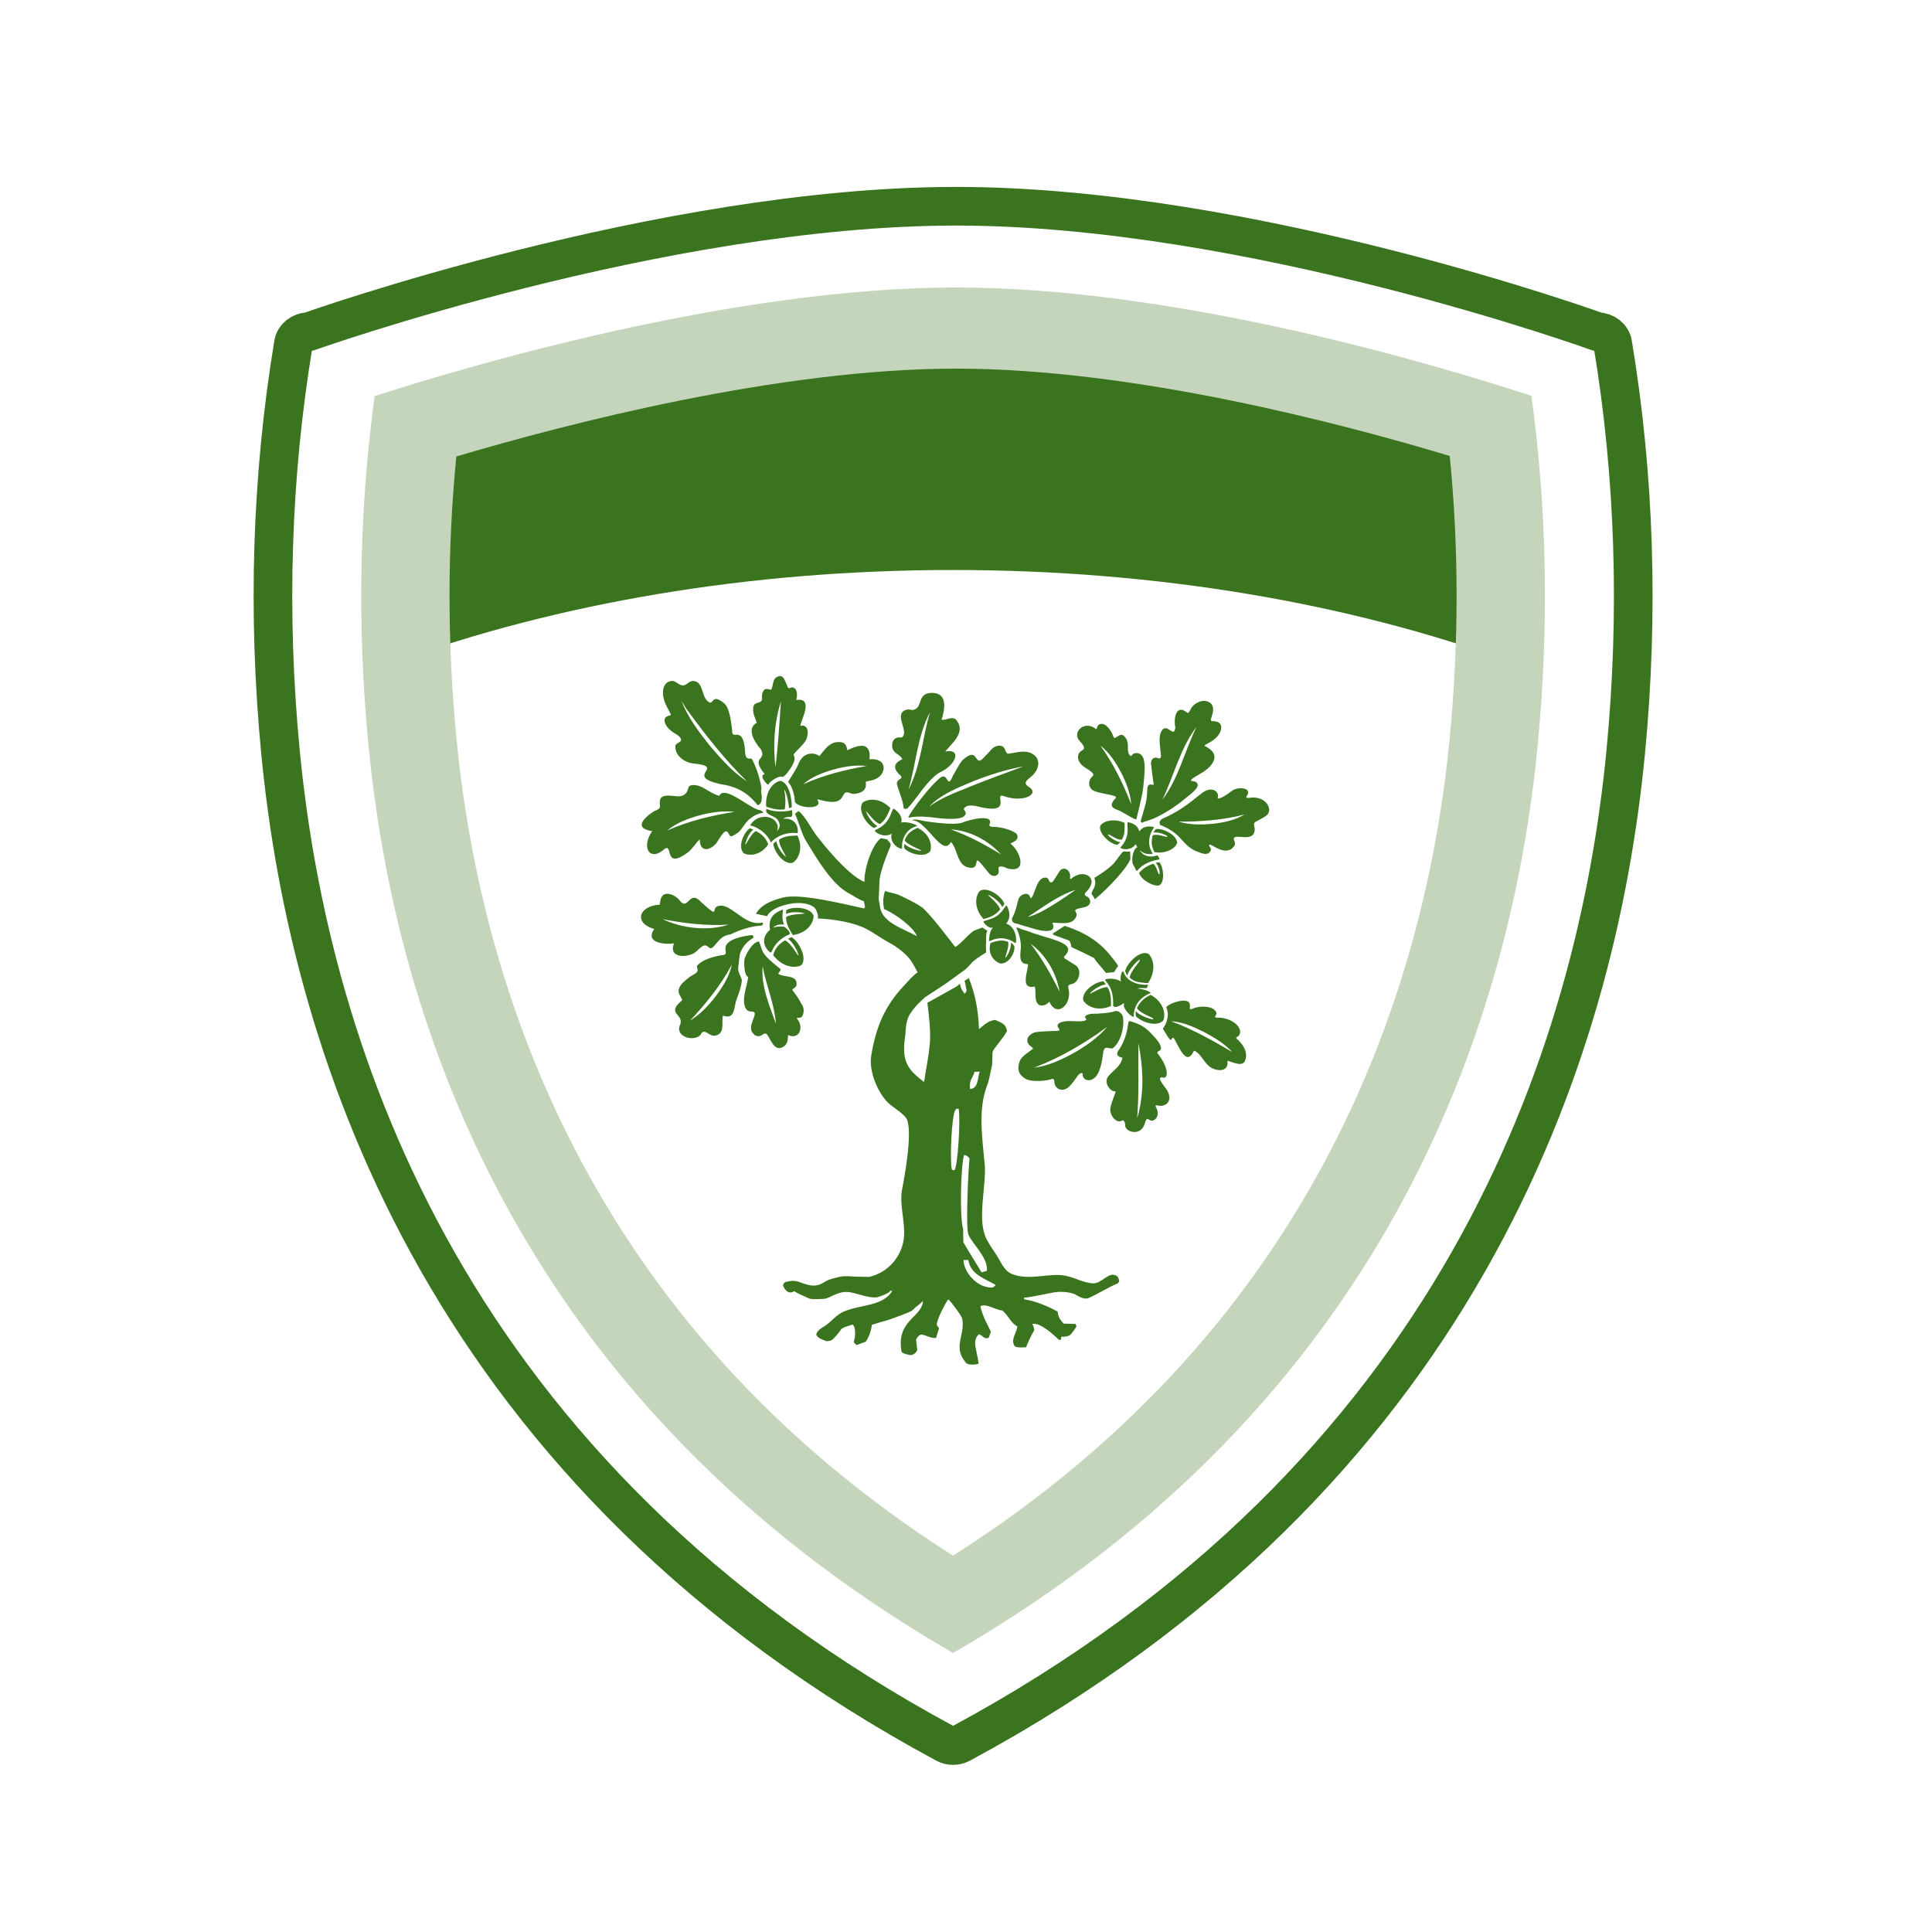 <?xml version="1.0" encoding="UTF-8"?><svg id="Calque_1" xmlns="http://www.w3.org/2000/svg" viewBox="0 0 400 400"><defs><style>.cls-1{fill:#c4d5bb;}.cls-2{fill-rule:evenodd;}.cls-2,.cls-3{fill:#3b741e;}.cls-4{fill:none;stroke:#3b741e;stroke-linecap:round;stroke-linejoin:round;stroke-width:8px;}</style></defs><path class="cls-4" d="M197.95,42.7c61.08,0,132.82,25.99,132.82,25.99,1.56,0,2.89,1.05,3.13,2.47,4.54,27.35,5.44,55.75,2.7,84.42-6.06,63.12-34.86,150-137.67,205.42-.49.27-1.05.4-1.6.4s-1.11-.13-1.6-.4c-102.81-55.42-131.61-142.3-137.67-205.42-2.75-28.66-1.84-57.07,2.69-84.42.24-1.42,1.57-2.47,3.13-2.47,0,0,72.99-25.99,134.07-25.99Z"/><path class="cls-3" d="M197.32,118.01c42.54,0,82.09,6.97,115.16,18.92v-47.83c-33.07-11.95-72.62-18.92-115.16-18.92s-82.09,6.97-115.16,18.92v47.83c33.07-11.95,72.62-18.92,115.16-18.92Z"/><path class="cls-1" d="M317.07,81.96c-18.93-6.21-72.84-22.44-119.12-22.44s-101.12,16.28-120.38,22.49c-3.2,23.46-3.64,47.67-1.3,72.09,5.52,57.58,31.18,136.23,121.05,188.13,89.88-51.92,115.53-130.55,121.06-188.13,2.34-24.44,1.9-48.67-1.31-72.14ZM300.17,152.62c-4.91,51.17-26.94,121.14-102.85,169.47-75.91-48.32-97.93-118.29-102.84-169.47-1.88-19.61-1.88-39.1,0-58.11,22.72-6.74,66.72-18.19,103.47-18.19s79.87,11.36,102.2,18.08c1.89,19.03,1.9,38.56.01,58.21Z"/><path class="cls-3" d="M157.58,155.21c1.19,2.36-2.28,1.33.76,5.08-1.42.2.66,2.44.76,2.14.22-.67,2.44-2.07,2.88-1.53.78-.36,1.32-1.32,1.81-2,.24-.33.62-1.17.69-1.58.03-.19.04-.38,0-.58-.01-.06-.2-.55-.19-.55.82-.99,1.9-1.85,2.58-2.94.51-1.01.74-3.39-1.2-2.98.46-1.75,2.71-5.88-.8-5.34.19-.82.36-2.36-.77-2.61-.27-.06-.61.25-.86.13-.17-.08-.34-.65-.34-.65,0,0-.32-.78-.51-1.15-.36-.71-.93-.86-1.59-.45-.9.46-.69,1.96-1.16,2.61-.67-.13-1.24-.44-1.64.32-.19.37-.28.79-.24,1.2.01.14.04.27.02.41-.07.8-1.11.67-1.54,1.06-.1.09-.16.22-.2.35-.2.6-.12,1.25.05,1.86.05.17.6,1.61.57,1.63-2.26,1.3-.32,4.13.91,5.55ZM161.68,145.21c-.29,4.44-.6,9.22-1.12,13.64-.56-4.55-.25-9.25,1.12-13.64Z"/><path class="cls-3" d="M138.18,146.51c.06.11.8,1.53.73,1.55-.83.17-1.54.48-1.27,1.47.22.78.8,1.39,1.41,1.88.58.46,1.37.7,1.8,1.34.59.87-.66.97-.95,1.47-.08.13-.08.29-.08.44.06,2.04,2.16,3.33,4.02,3.44,6.43.69-2.18,2.5,5.15,4.21,3.45.5,5.73,1.69,7.88,4.4.06,0,.12-.02.18-.05,1.14-.56.46-2.66.54-2.97.13-.55-.05-1.22-.17-1.75-.36-1.61-.92-3.18-1.66-4.66-.04-.07-.07-.14-.14-.18-.06-.03-.13-.04-.2-.04-.31-.01-.61.05-.83-.22-.16-.19-.23-.44-.28-.68-.1-.51-.04-1.03-.13-1.54-.19-1.11-.42-2.66-1.88-2.5-.14.02-.3.02-.43-.03-.36-.16-.26-.77-.3-1.08-.05-.36-.1-.71-.15-1.07-.1-.75-.21-1.51-.42-2.24-.14-.51-.29-1.01-.56-1.47-.14-.24-.62-.89-1.73-1.41s-1.22.92-1.8.61c-1.82-.8-1.09-4.38-3.41-4.44-.88-.02-1.26.88-2.08.91-.95.03-1.46-1.05-2.46-.91-.67.1-1.11.46-1.37.94-.44.8-.39,1.95-.15,2.83.17.61.43,1.19.72,1.76ZM142.58,147.4c3.71,5.04,7.6,10.03,12.1,14.39-3.05-1.96-5.46-4.76-7.8-7.5-2.23-2.82-4.49-5.76-5.76-9.16.45.78.91,1.55,1.45,2.27Z"/><path class="cls-3" d="M194.66,159.88c3.22-1.47,4.59-4.92,1.05-4.3,1.55-1.89,4.43-4.1,2.14-6.68-.95-.61-1.97.29-2.9.11.6-1.99,1.33-5.27-1.63-5.55-3.68-.21-2.06,2.99-4.23,3.52-.38.09-.83-.24-1.54,0-2.7.92.93,4.62-.91,5.73-1.47-.24-2.12.73-1.89,2.14.31,1.22,1.58,1.3,2.07,2.32-1.61.76-2.02,1.72-.73,3.08,1.41,1.1-.28.82-.4,1.89-.09.57,1.38,3.7,1.35,4.97,0,.45.62.44.92.18.3-.26,2.16-2.68,2.16-2.68,1.75-2.43,3.31-4.07,4.54-4.75ZM192.55,147.44c-1.59,5.33-1.86,11.05-4.46,16.07,1.54-5.25,1.86-11.19,4.46-16.07Z"/><path class="cls-3" d="M236.73,170.2l2.06-.7c2.66-1.17,5.25-3.04,6.34-3.97,1.09-.93,3.16-2.3,2.8-3.23-.35-.93-1.91-.27-1.14-1.02.22-.21,1.44-.95,2.15-1.35.71-.4,4.74-3.2.79-5.32-.17-.08-.57-.22-.08-.46,1.26-.64,2.27-1.33,2.82-2.29.68-1.2.57-2.63-1.53-2.55-.25-.04-.27-.18-.23-.46.04-.31,1.16-2.54-.29-3.42-1.45-.88-3.31.26-3.81,1.23-.5.97-.64,1.06-.84.87-2.31-1.89-2.82,1.24-2.43,3.09-.3,2.54-1.83-1.49-2.98.98-.57,1.24-.1,3.35,0,4.73.05.73-.2.79-.83.57-.69-.24-1.31.48-1.23,1.2.18,1.45.35,3.04.51,3.92.16.89-.19.24-.83.44-.6.18-.4,1.41-.54,2.54-.24,1.87-.82,3.3-1.25,4.92-.1.37.37.5.56.3ZM247.72,150.51c-2.46,4.99-3.68,10.59-7.08,15.1,2.39-4.92,3.7-10.72,7.08-15.1Z"/><path class="cls-3" d="M224.43,154.82c.1.55-.99.56-1.19,1.48-.2.91.25,1.53.59,1.93.56.67,1.63,1.07,2.15,1.61.97.84-.14.76-.4,1.8s.2,1.7.75,2.01c1.29.74,5.2.92,4.7,1.55-.91.93-1.39,1.82.11,2.4,1.29.38,3.91,2.33,4.13,2,0,0,1.29-4.99,1.44-6.74.15-1.75.56-4.63-.03-5.98-.59-1.35-2.07-1.05-2.31-.55-.26.56-.88-.23-.85-1.28.03-.93,0-1.97-.85-2.71-.85-.75-1.81.93-2.12.28-.18-.58-.38-1-.8-1.59-.67-.94-1.62-1.58-2.42-.85-.19.18-.2,1.02-.55.66-2.27-1.74-4.95.75-3.23,2.61.48.51.79.84.89,1.38ZM232.09,159.88c1.05,2.07,1.92,4.29,2.12,6.62-1.69-4.25-3.68-8.4-6.38-12.11,1.87,1.41,3.16,3.45,4.25,5.49Z"/><path class="cls-3" d="M180.02,157.2c.04-.5.08-1-.03-1.49-.11-.49-.4-.96-.86-1.17-.28-.13-.59-.14-.89-.13-.99.06-1.92.49-2.81.92-.09-.57-.25-1.19-.74-1.49-.49-.31-1.61-.25-2.15-.03-1.33.55-1.96,1.62-2.88,2.73-.93-.71-2.35-.69-3.26.05-.58.47-.94,1.16-1.22,1.86-.34.84-1.68,2.83-2.01,3.42.22.31,1.28,1.45,1.41,4.22,1.17,1.45,6.02,1.45,4.65-.48-.05-.14.2-.11.37-.04,6.53,1.83,3.79-2.51,6.57-1.31.64.28,1.84-.05,2.39-.41.71-.48.79-1.19.68-1.98.45-.2,1.01-.22,1.48-.37.48-.16.94-.38,1.33-.7.78-.65,1.2-1.85.66-2.71-.54-.84-1.7-.98-2.69-.88ZM166.28,162.38c1.76-1.55,4.02-2.39,6.24-3.05,2.24-.61,4.59-1.01,6.91-.74-4.51.79-8.97,1.89-13.15,3.79Z"/><path class="cls-3" d="M193.81,169.32c2.43.33,4.89.32,5.64-.23,1.21-.89-.19-1.33.16-1.75.48-.58,1.01-.64,2.3-.5,8.48,2.26,3.53-2.77,5.88-2.03,3.96,1.44,7.61-.35,5.23-1.89-1.74-1.02.4-1.77,1.09-2.76,1.14-1.36,1.3-3.21-.51-4.17-1.6-.82-3.38-.06-5.01.07-.65-.62-.44-1.69-1.66-1.67-1.51.02-1.9,1.27-2.91,2.07-2.59,3.22-1.05-2.53-4.87,1.04-.67.9-1.22,2.04-1.84,3.07-1.42,3.39-.8-1.5-3.12.87-1.76,1.53-5.15,5.87-6.14,7.73l.14.11c1.99-.46,4.82-.06,5.63.05ZM201.6,161.7c3.34-1.29,6.77-2.4,10.3-3.03-2.97,1.1-7.12,2.62-10.01,3.77-3.26,1.37-6.72,2.47-9.57,4.61,2.48-2.63,6.02-3.96,9.28-5.35Z"/><path class="cls-3" d="M133.91,171.82c.13.04,1.05.34,1.15.2-2.48,3.57-.39,6.49,2.58,3.7,1.77-1.08-.28,4.49,4.83.73.68-.5,1.7-2.02,2.4-2.69.02,2.75,2.02,2.39,3.41.87.28-.46.57-.91.88-1.35.21-.3.91-1.49,1.41-1.08.54.45.27,1.32,1.35.73.28-.15.55-.32.81-.51.76-.55.98-1.17,1.58-1.9.26-.32.5-.65.83-.91.53-.41,1.02-.74,1.31-.87.52-.24,1.12-.43,1.58-.44.06,0-.25-.44-.64-.56-1.99-.16-7.29-5.28-8.44-3.02-.09.17-1.45-.52-1.59-.59-.54-.29-1.04-.63-1.57-.92-.5-.28-1.03-.53-1.59-.62-.42-.07-1.15-.13-1.48.19-.27.27-.27.74-.45,1.06-.19.35-.46.65-.82.83-.71.34-1.58.15-2.33.09-.72-.06-2.04-.16-2.4.65-.11.26-.13.55-.12.83.01.28.05.56.04.84-.02.48-1.07.76-1.41.99-.77.52-1.54,1.09-2.07,1.87-.2.29-.36.64-.28.98.11.5.61.76,1.06.88ZM144.78,168.82c2.37-.62,4.86-1.03,7.31-.74-4.78.77-9.53,1.88-13.95,3.88,1.88-1.61,4.29-2.47,6.64-3.14Z"/><path class="cls-3" d="M258.93,165.14c-.28.03-1.27.3-.71-.51,1.01-1.46-1.86-1.93-3.27-.82-1.39,1.1-3.1,1.99-2.81,1.21.32-.87-1.01-2.43-3.13-.93-1.7,1.2-3.91,3.47-8.13,5.32-.78.38-1.01.85-.61,1.45.16-.04.62.24.78.31.27.12.54.25.8.39.52.28,1.01.61,1.47.98.46.37.89.79,1.27,1.25,1.05,1.14,1.82,1.93,3.12,2.46,1.3.53,2.28.88,2.83.06.55-.82-.5-1.11-.18-1.37.36-.47,2.79,2.19,4.72.73.31-.35.76-.67.58-1.31-1.15-2.32,2.8-.05,3.85-1.67.49-.85.17-1.45.12-1.9-.03-.27.03-.5.42-.7.27-.14,1.74-.87,2.25-1.33,1.31-1.2-.22-3.98-3.37-3.61ZM250.97,170.57c-2.31.21-4.69.21-6.93-.45,4.57-.01,9.16-.33,13.6-1.48-2,1.22-4.37,1.67-6.67,1.94Z"/><path class="cls-3" d="M209.17,174.64c1.39-.61,1.66-1,1.43-1.76-.23-.76-3.16-1.74-5.11-1.69-.65-.03-.72-.35-.63-.51,1.02-2.24-4.06-1.05-5.8-.31-1.09.29-3.27.26-7.24-.3-.49-.04-2.7-.71-2.96-.22,2.89-.15,6.3,7.87,8.02,4.46,1.52,1.56,1.16,5.24,4.17,5.37,2.26.04-.34-4.02,3.59.98.91,1.23,2.41.67,2.11-.57-.26-1.1,1.07-.69,1.88-.27,4.32,1.03,2.51-3.74.54-5.19ZM196.84,171.72c3.91.22,7.8,2.28,10.41,5.17-3.35-2.04-6.73-3.86-10.41-5.17Z"/><path class="cls-3" d="M214.6,192.43c1.34.4,4.33.84,3.28-1.39,1.88,0,3.8.49,4.75-.91,1.11-1.64-1.75-1.56,1.92-2.32,1.55-.3,1.39-1.81.44-2.23-.55-.25-.54-.53.1-1.14,2.51-2.7-.71-4.66-3.19-2.61-.2.25-.41.13-.37-.09.29-1.66-1.44-2.56-2.21-1.29-.19.31-.98,1.58-1.2,1.88-.14.19-.33.43-.59.35-.46-.14-.34-.8-.8-.93-1.08-.31-1.77.83-2.1,1.66-.25.63-.48,1.26-.73,1.88-.07.18-.49.98-.6.53-.34-1.37-2.15-.67-2.46.41-.29,1.02-.53,2.48-1.3,3.85-.14.81.36,1.11,1.15,1.18.41.2,2.52.77,3.89,1.18ZM215.14,188.29c2.38-1.58,4.79-3.19,7.57-4.06-2.37,1.65-4.7,3.26-7.25,4.59-.86.43-1.75.83-2.7,1.04.82-.51,1.59-1.05,2.38-1.58Z"/><path class="cls-3" d="M143.26,197.54c1.24-.37,2.25-2.65,3.41-1.46,1.15,1.2,1.76-2.4,4.5-2.6,2.11-1,4.26-1.73,6.5-1.85.25-.1.53-.65.02-.6-3.13.67-5.49-2.93-8.04-3.51-3.35-.26.15,3.4-4.43-.69-2.63-2.93-2.66,2.02-4.54-.44-.61-.8-2.19-1.73-3.21-1.18-.37.2-.57.61-.69.99-.03.09-.22,1.1-.2,1.1-4.38.26-5.42,3.81-1.13,5.04-2.02,2.9,2.19,3.26,4.1,2.98-1.12,2.67,1.85,3.04,3.7,2.21ZM137.21,190.31c4.49.86,9.06,1.41,13.64,1.13-4.34,1.38-9.54.79-13.64-1.13Z"/><path class="cls-3" d="M212.77,199.61c.33.03-.54,2.34-.39,3.71.09.9.87,1.18,1.85.93.39,1.19-.29,3.16,1.02,3.88.86.17,1.56-.17,2-.76,1.55,3.52,4.79.55,3.97-2.73-.12-.47-.09-.76.62-.89,1.62-.3,2.24-3,.86-3.89-.66-.43-1.36-.82-2.13-1.34-.29-.2-.43-.31-.13-.61,2.76-2.79-3.15-3.37-7.47-5.06l-1.43-.46c-.29-.1-1.38-.7-1.03-.06.31.57.89,2.25.85,3.72-.04,1.43-.65,3.57,1.43,3.56ZM219.38,205.34c-1.73-3.51-3.61-6.87-6.02-9.95,3.19,2.28,5.37,6.11,6.02,9.95Z"/><path class="cls-3" d="M153.21,197.44c.48-1.42,1.46-2.53,2.74-3.25.11-.24,0-.55-.27-.6-2.01.23-5.13.87-5.45,2.45-.21,1.11.62,1.67-.98,1.74-1.91.37-3.92.96-4.97,2.21-.05.06.16.63.16.74,0,.28-.11.56-.35.73-.46.34-.97.54-1.43.91-.44.35-.89.7-1.29,1.1-.77.78-1.25,1.78-.51,2.76.17.51.67.78.07,1.12-3.08,2.72,1.07,2.56-.25,5.12-.69,2.24,3.01,3.26,4.36,1.78.77-1.62,1.67.35,3.01.18,2.17-.46,1.26-2.68,1.63-4.17,2.19.84,2.29-1.08,2.65-2.83.52-1.47,1.13-3.01,1.27-4.46-.16-.81-.93-1.75-.74-2.8.13-.77.13-1.51.35-2.74ZM148.2,206.24c-1.5,1.94-3.22,3.79-5.33,5.06,3.31-3.53,6.38-7.32,8.66-11.61-.5,2.43-1.88,4.58-3.33,6.55Z"/><path class="cls-3" d="M164.1,205.08c-.34-.53,1.1-.32.78-1.78-.32-1.46-2.76-.91-3.79-1.73.26-.32.69-.79.43-1.01-.41-.34-2.26-1.72-3.11-2.8-.61-.67-.87-1.79-1.24-2.83-1.44-.05-3.05,3.23-3.04,3.75-.08.08-.19,3.25.76,3.58-.07,1.55-1.6,4.96-.39,6.67.44.63,1.05.44,1.46.55,1.19.32-1.57,3.14.05,4.57.45.66,1.54.61,2,.04.36-.11.57-.21.84.15.73.98,1.41,3.31,3.01,2.64,1.22-.5,1.25-1.48,1.31-2.58.28.13.54.21.77.23,1.76.18,2.42-2.03,1.05-3.68-.24-.29.77.12,1.1-.46.37-.64.51-1.73-.23-2.65-.69-1.47-1.4-2.12-1.74-2.66ZM157.9,200.07c.74,4.02,2.44,7.78,2.74,11.87-1.34-3.77-3.1-7.78-2.74-11.87Z"/><path class="cls-3" d="M256,214.79c1.35-.75.69-2.16-.26-2.91-.91-.73-2.26-1.18-3.42-1.18-.21,0-.72.07-.75-.19-.02-.26.82-.67-.3-1.57-1.09-.76-3.4-.62-4.51-.04-.82.24-.13-.44-.53-1.27-.47-.97-3.73-.21-4.77.87.27.89.55,1.32.04,3.11-.18.51-.44.96-.76,1.36.82,1.23,1.57,2.83,1.84,2.18.26-.65.58,0,.65.12.9,1.59,2.42,5.45,3.86,2.48.08-.14.13-.24.25-.18,1.15.55,1.9,2.2,2.8,3.01,1.22,1.23,4.28,1.63,3.99-.8,0-.14.02-.17.2-.12.86.24,2.66,1.18,3.36.14.72-1.55.1-2.98-1.25-4.4-.14-.15-.67-.46-.46-.62ZM242.47,211.44c2.41.12,4.67,1.18,6.8,2.22,2.11,1.12,4.21,2.37,5.84,4.14-4.07-2.39-8.21-4.72-12.65-6.36Z"/><path class="cls-3" d="M230.37,217.03c1.7-1.24,2.36-4.38,2.18-5.95-.07-.64-.11-.89-.4-1.2-.28-.32-.74-.68-1.33-.53-.8.37-3.48.55-4.56.54-.76,0-2,.35-1.47.96.15.17.16.28-.01.38-.84.48-2.98,0-4.39.24-.95.17-1.98.6-1.1,1.55.08.22.12.33-.21.39-.33.05-2.45.06-4.26.23-1.91.18-3.01,1.99-1.24,3.11.1.05.38.3.23.43-.54.49-2.33,1.41-2.72,2.61-.51,1.52-.27,2.53.99,3.42,1.5,1.06,5.12.43,5.59.22.47-.21.61.18.61.42.03,1.65,1.69,2.42,3.08,1.12.64-.61,1.35-1.66,1.85-2.36.11-.16.8-.72.94-.31-.12,1.63,2.16,2.04,3.24-.18.77-1.58.93-3.76,1.07-4.54.4-1.19.97-.37,1.92-.54ZM222.31,218.01c-2.56,1.4-5.29,2.69-8.22,3.04,5.42-2.05,10.45-5.03,15.13-8.43-1.91,2.24-4.38,3.94-6.91,5.39Z"/><path class="cls-3" d="M240.28,223.74c-.2-.35-.18-.7.36-.69,1.24.55,1.53-1.79-.98-4.97-.27-.7,1.32-.2.44-1.92-.14-.27-.38-.73-1.37-1.78-.99-1.05-1.61-1.64-2.81-2.25-.79-.35-1.85-.7-2.03-.71-.18-.02-.26.15-.29.4-.32,2.74-1.31,4.67-1.93,5.51-.1.14-1.11,1.32.73,1.66-.47,1.94-1.68,2.34-2.98,3.91-.96,1.17.42,3.23,1.55,3.03-.13.87-.84,2.04-1.08,3.53-.23,1.47,1.34,3.29,2.42,2.53.29-.2.67.33.64.93-.06,1.43,2.86,2.31,3.88.18.15-.31.32-1.02.49-1.29.14-.22.38-.13.73.09.94.58,2.28-.96,1.31-2.6-.15-.26-.15-.55.14-.46,1.38.43,3.01-.35,2.51-2.23-.26-.99-1.01-1.61-1.75-2.89ZM235.43,231.52c.44-5.21.19-10.31.26-15.54,1.02,5.09,1.27,10.52-.26,15.54Z"/><path class="cls-2" d="M161.32,167.62c.46.01.83-.01,1.17-.06.17-1.16.09-2.66.04-3.05-.04-.26-.24-1.24-.07-.95.48.88.84,2.91.91,3.78.18-.06.36-.13.55-.21.08-1.49-.51-5.22-2.41-5.46-1.24.24-3.16,2-2.87,5.35q1.68.57,2.68.59Z"/><path class="cls-2" d="M159.06,174.8c-.57-1.47-1.4-2.11-2.53-2.73-.96.36-2,2.71-2.21,2.83-.02-.04-.01-.08,0-.12.14-.89.8-2.36,1.64-3.02-.17-.07-.52-.21-.71-.28-1.27.83-2.56,3.82-1.3,5.15,1.05.6,3.45.61,5.12-1.83Z"/><path class="cls-2" d="M160.73,174.15c-.15.11-.47.36-.62.5.08,1.61,2.11,4.41,3.97,4,1.1-.63,2.36-2.81,1.03-5.66-1.76.06-2.64.12-3.79.82-.18,1.07,1.4,3.3,1.39,3.56-.05,0-.08-.03-.11-.06-.73-.62-1.71-2.02-1.87-3.14Z"/><path class="cls-2" d="M179.33,168.11s-.03-.08-.02-.13c.25.09,1.81,2.41,2.9,2.63,1.08-.84,1.45-1.65,2.14-3.3-2.24-2.31-4.78-1.92-5.77-1.11-1.07,1.61.88,4.57,2.38,5.24.18-.1.53-.31.7-.41-1.02-.57-2-2.01-2.33-2.93Z"/><path class="cls-2" d="M237.68,203.56c1.88-2.81,1.02-5.3.03-6.12-1.8-.71-4.39,1.96-4.77,3.65.13.16.3.73.43.88.37-1.16,1.73-2.77,2.59-3.32.04-.03-.02.22.02.22-.04.28-2.06,2.4-2.08,3.56,1.04.89,1.81.95,3.78,1.13Z"/><path class="cls-2" d="M231.35,174.91c.11-.14.52-.4.62-.54-.89-.09-2.17-.94-2.63-1.56-.02-.03.16-.02.16-.06.21-.02,1.92,1.29,2.77,1.08.59-1.06.58-1.73.57-3.45-2.21-1.05-4.51-.38-5.05.62-.39,1.67,2.29,3.9,3.56,3.9Z"/><path class="cls-2" d="M239.25,171.69c-.07.17-.39.52-.45.68.88-.15,2.34.32,2.95.79.03.02-.15.06-.14.1-.19.07-2.19-.73-2.96-.3-.28,1.18-.33,2.14.37,3.47,2.41.42,4.45-.84,4.7-1.95-.07-1.72-3.25-3.15-4.48-2.8Z"/><path class="cls-2" d="M240.06,183.27c1.12-.64.86-3.8-.03-4.75-.17.04-.59.04-.75.09.44.41.98,1.84.78,2.41,0,.03-.11-.05-.14-.02-.13-.07-.57-1.96-1.21-2.17-1.12.42-1.98.87-2.89,1.91.48,1.53,3.2,2.95,4.25,2.54Z"/><path class="cls-2" d="M238.23,205.98c-1.2.52-2.3,1.48-2.83,2.74.51,1,3.17,1.91,3.32,2.13-.04.02.12.2.07.2-.98-.08-2.84-.85-3.66-1.69-.05.18.04.76,0,.96,1.05,1.29,4.44,2.41,5.71.96.52-1.17.23-3.73-2.61-5.31Z"/><path class="cls-2" d="M189.97,171.41c-1.59.67-2.22,1.38-2.67,2.59.51.91,3.33,1.91,3.48,2.11-.04.02-.08.02-.12.02-.91-.03-2.64-.67-3.42-1.42-.04.17-.09.71,0,.92,1.02,1.16,4.2,2.04,5.34.62.44-1.12.09-3.5-2.59-4.84Z"/><path class="cls-2" d="M207.06,188.32c-.17-1.1-2.39-2.78-2.47-3.04.05,0,.09,0,.13.02.9.38,2.29,1.44,2.8,2.49.11-.16.34-.49.44-.67-.59-1.54-3.43-3.65-5.1-2.67-.86.95-1.39,3.46.78,5.83,1.79-.49,2.51-.93,3.41-1.96Z"/><path class="cls-2" d="M225.62,205.74s.03-.08.07-.11c.65-.73,2.12-1.69,3.27-1.82-.11-.16-.35-.48-.49-.64-1.65.04-4.58,2.04-4.2,3.93.61,1.13,2.81,2.46,5.76,1.18-.01-1.78-.05-2.68-.72-3.87-1.09-.21-3.42,1.34-3.68,1.33Z"/><path class="cls-2" d="M209.31,195.18c.08.9-.53,2.48-1.09,3.06-.03.03-.05.05-.09.06-.06-.2.94-2.5.56-3.32-1.21-.4-2.12-.31-3.63.29-.66,2.4.91,3.86,2.06,4.22,1.81.1,3.13-2.36,2.88-3.63-.16-.24-.53-.6-.69-.67Z"/><path class="cls-2" d="M162.8,188.42c-.03.21-.07.61-.08.8,1.06-.49,2.81-.43,3.74-.15.04.01.08.03.11.06-.22.15-3.01.04-3.83.79.05,1.36.48,2.15,1.4,3.68,3.18-.45,4.36-2.73,4.3-4.01-.67-1.81-4.21-1.99-5.64-1.16Z"/><path class="cls-2" d="M163.88,194.03c-.2.07-.57.23-.75.31,1.01.74,1.92,2.37,2.19,3.37.01.05.02.09,0,.14-.25-.13-1.69-2.75-2.79-3.15-1.18.7-2.09,1.58-2.46,3.07,2.14,2.71,4.8,2.7,5.88,2.01,1.23-1.5-.56-4.84-2.07-5.76Z"/><path class="cls-2" d="M187.42,172.84c1.12-1.94,2.97-1.66,2.3-2-1.35-.65-2.64-.67-3.12-.54.17-.71.02-1.79-1.46-2.8-.67-.45-.3,2.86-3.96,4.37-.37.35,1.89,1.78,3.5.69-.49.89.22,2.69,1.83,3.14.67.22-.3-.77.9-2.86Z"/><path class="cls-2" d="M159.59,174.47c1.29-1.55,3.49-2.24,5.56-1.98.22-1.51-.72-3.27-3.04-2.96.36-.24.82-.46,1.44-.38.57.07.57-.66.41-1.43-1.44.41-3.71.44-5.28-.24-.45,1.32,1.67,1.28,2.38,2.31,0,0,0,0-.01,0,.71,1.19.29,1.78-.24,2.31.5-.99.07-1.55-.24-2.01-.86-1.26-3.84-1.59-5.28.8,1.04.21,1.73.65,2.44,1.18.72.53,1.62,1.53,1.87,2.41Z"/><path class="cls-2" d="M238.19,205.6c.28-.08-.98-.77-2.52-.9-.36-.15.77-.17,1.73-.11.13-.26.44-.75.16-.72-1.14.12-4.09-.23-4.93-2.58-.13-.37-.19-.19-.32-.04-.32.37-.4,1.84-.19,2.02-.71-.65-2.33-.73-3.04-.57-.37.08-.28.25-.11.46,1.36,1.54,1.53,3.25,1.49,4.95,0,.36.28.34.54.36.25.03,1.12-.31,1.5-.69.1-.1.3-.02.23.13-.33.66.9,2.09,1.66,2.5.2.11.4.23.33-.09.08-1.97,1.01-3.67,3.47-4.72Z"/><path class="cls-2" d="M163.38,193.49c.24-.1.16-.36.06-.52-.39-.64-.94-1.06-1.13-1.1-.61-.14-1.75,0-2.31.2.48-.41,1.14-.79,2.34-.63-.48-1.11-.37-2.11-.21-3.15-2.12.78-3.09,1.9-2.71,4.21-1.64,1.4-1.63,3.23-.02,4.65.2.18.38-.1.44-.26.92-2.29,3.05-3.21,3.53-3.41Z"/><path class="cls-2" d="M208.32,191.24c1.26-1.49.39-3.3.09-3.74-.13-.2-.81,1.27-1.88,2.05-1.26.92-3.08,1.02-2.92,1.34.58.87,1.27,1.29,2,1.19-.42.36-.7.78-.86,2.63.02.5.95-.69,3.17-.4,1.51.2,2.35,1.14,2.41.88.3-1.81-.74-3.67-2.01-3.95Z"/><path class="cls-2" d="M232.01,175.41c-.17.43,2.22.87,3.13-.65.08.24.2.46.33.67-.94.31-1.33,2.83-.85,3.61.62,1,.59,1.59.96,1.1.99-1.3,3-1.98,4.36-2.19.24,0,0-.66-.39-.85-1.2.45-2.75.33-3.6-1.08.64.6,1.52.9,2.48.79.63-.05-.7-.72-.49-2.95.19-2.07,1.43-2.62.76-2.68-2.07-.34-2.49.67-2.83.95-.12-.67-.66-1.56-2.24-1.89-.72-.15.82,2.58-1.62,5.17Z"/><path class="cls-3" d="M226.04,185.13c.24.29.47.66.63,1.06,2.88-2.36,6.71-6.51,7.37-8.34l-.07-1.59c-.88.21-1.18-.1-1.42.07-.51.36-1.61,2.1-2.04,2.52-1.26,1.23-2.63,2.09-3.93,2.9.18.53.22.97.15,1.33,0,0,0,0,0,0-.04.29-.13.61-.32.93-.51.89-.41,1.09-.38,1.13h0Z"/><path class="cls-3" d="M218.27,193.62s.02.02.05.02c0,0,0,0,0,0,.03.01.08.02.12.03h0s-.09-.02-.12-.03c0,0,0,0,.01,0,1.57.54,2.93,1.07,3.05,1.11,0,0,0,0,0,0,0,0,0,0,0,0,0,0,0,0,0,0,.26.37.39.87.44,1.34,1.94.87,4.18,2,4.7,2.26.54.93,1.58,1.94,2.44,3.07l1-.07s0-.01-.01-.02l.68-.04.86-1.31c-.43-.75-.99-1.37-1.47-2-2.47-3.17-5.68-5.03-9.58-6.29l-2.47,1.58s-.06.13.17.27c.03.02.07.04.12.06Z"/><path class="cls-3" d="M183.09,188.24c2.28.93,6.22,3.88,6.73,5.61-2.42-1.49-6.91-2.61-7.59-5.87l-.31-1.87s.15-2.83.14-3.11c-.02-.7.14-1.59.39-2.52.49-1.85,1.33-3.91,1.86-5.16.34-.8-.22-.87-.64-1.54-.51-.09-.78-.14-1.29-.24-1.84,1.28-3.55,6.5-3.39,9.05-.39-.15-.79-.36-1.21-.63-.54-.34-1.1-.76-1.66-1.24-2.63-2.21-5.42-5.62-6.87-7.46-1.32-1.68-2.27-3.9-3.89-5.35-.43.3-.34.24-.77.54,1.03,2.44,1.4,4.24,2.44,5.92,2.01,3.23,5.17,8.8,8.84,10.65.91.46,1.72,1.16,2.97,1.57l.24,1c0,.24-.06.37-.18.49-4.71-1.02-13.27-3.15-16.76-2.26-2.01.54-4.43,1.27-5.63,3.36,0,0,1.63.38,1.64.36.23.06.46.12.65.15.89-1.81,4.4-2.7,6.36-2.73,1.84-.02,3.21.51,3.67,1.2.21.32.39.89.39.89.12.3.17.68.1,1.12h.38c3.24.18,7.03.83,9.54,2.09,1.66.83,3.79,2.42,5.16,3.07.43.21,2.71,1.67,3.85,3.1.7.88,1.13,1.79,1.73,2.88-1.09.75-2.14,2.03-2.95,2.9-3.77,4.06-5.68,8.33-6.65,14.35-.59,3.67,1.81,8.47,3.95,10.17,1,.79,2.95,2.01,3.42,3,1.24,2.66-.51,12.13-.99,14.59-.66,3.44,1.03,7.57.2,11.07-.8,3.39-3.5,6.19-7.01,6.98-.04,0-.07,0-.11,0-.89-.02-1.77-.04-2.66-.06-1.1-.03-2.35-.21-3.42.06-.96.24-2,.42-2.86.94-.49.3-.97.58-1.49.73-.13.04-.26.06-.39.08-.12.02-.24.05-.37.05-1.16.02-2.09-.36-3.15-.74-.46-.16-.93-.26-1.42-.24-.32,0-.65.06-.96.13-.18.04-.39.07-.56.15-.18.09-.25.22-.36.39-.03.04-.05.08-.06.13-.01.06,0,.11,0,.17.1.43.42.86.76,1.14.49.4,1,.35,1.52.04,1.21.7,1.63.8,3.1,1.5.49.24,3.12.07,3.12.07,1.45-.2,3.05-1.88,5.64-1.31,1.78.39,3.88,1.24,5.35.97.91-.22,2.5-.88,2.69-1.3.18-.07.34-.03.41.04-2.08,3.2-6.47,2.73-10.03,4.23-1.45.61-2.56,2.04-3.77,2.88-.72.5-1.41.76-1.83,1.55,0,0-.04.19-.1.33-.06.14.47.65.81.85.42.17,1.26.52,1.26.52,0,0,.77.05,1.2-.27.33-.25.6-.58.88-.88.12-.13.87-1.05,1.06-1.37.26-.35,2.14-.83,2.31-.92.72.53.61,2.62.22,3.62l.55.64,1.95-.7c.61-.88,1.13-2.19,1.26-3.5.28-.08.56-.16.84-.26,1.31-.43,2.38-.64,3.66-1.13.62-.24,3.26-1.18,3.75-1.51.25-.17.46-.4.68-.62.17-.17,1.65-1.23,1.55-1.42.04.07.07.14.11.22-.53,3.35-5.55,3.87-4.44,10.27.09.36,1.64.78,2.07.7.42-.08,1.07-.51,1.19-1.08l-.25-2.06c.24-.53.52-.94,1.07-1.1,1.27.18,1.77.76,3.06.72l.62-1.97c-.09-.36-.54-.52-.45-.97.31-1.5,1.49-3.71,2.23-4.91.07-.04.14-.07.22-.11.35.32,2.68,3.3,2.81,3.96.68,3.46-2.1,5.77.78,9.15.47.56,2.43.35,2.62.13-.13-1.12-.72-3.38-.73-4.07-.01-.68.17-1.56.83-1.99.74.26,1.05,1.14,1.99.72.18-.48.27-.75.45-1.23-.87-1.83-1.62-2.99-2.19-5.25.98-.79,3.57.9,4.47.81,1.27.88,1.8,2.66,3.2,3.33-.19,1.38-1.43,2.73-.6,4.03.26.42,1.63.31,2.4.29.45-1.2,1.08-2.51,1.69-3.51-.05-.68-.17-.92-.45-1.3,1.58-.44,4.31,2.07,5.59,3.29.14,0,.43-.08.43-.12,0-.18,0-.36,0-.54.58.03,1.06-.03,1.55-.2.52-.19,1.23-1.32,1.61-1.87-.08-.3-.07-.28-.15-.58l-2.5-.07c-.62-.7-1.1-1.23-1.23-2.48-1.61-.93-4.67-2.26-6.78-2.51-.11-.04-.26-.17-.19-.39.92.03,4.98-.89,6.22-1.09,1.84-.3,3.57.07,4.25.37.87.46,1.94,1.19,2.88.81,1.5-.61,4.63-2.53,6.04-3.02.13-.17.2-.27.33-.44-.09-.54-.23-.87-.45-1.08-1.69-1.18-3.09,1.63-5.09,1.49-1.81-.12-3.54-1.12-5.46-1.55-3.3-.74-7.53,1.1-11.21-.38-1.61-.65-2.2-2.33-3.1-3.76-.76-1.21-1.93-2.76-2.45-4.1-1.58-4.07.31-10.82-.11-15.01-.62-6.28-1.29-11.49.53-16.22.49-1.26.72-3.06,1.03-4.26l.07-2.61c.31-.89,2.01-2.56,2.98-4.29-.13-1.59-1.31-1.82-2.43-2.36-1.53.17-2.39,1.16-3.35,1.9-.18-4.37-.84-7.28-2.08-10.51-.03-.07-.46.21-.92.54.3.68.17,1.18.45,1.88-.11.48-.16.49-.42.77-.62-.78-.81-1.15-.98-2.08-.33.24-.58.52-.58.52l-6.15,3.43c.3,2.62.73,5.83.5,8.44-.26,3-.81,5.22-1.19,7.96-1.96-1.49-3.27-2.68-3.83-4.52-.13-.44-.23-.91-.28-1.44-.08-.91-.03-1.96.16-3.23.19-1.27.08-2.83.7-4.25.8-1.85,3.6-4.29,3.75-4.3l4.01-2.63,4.07-2.95c.3-.28.81-.77,1.07-1.1.56-.72,1.82-1.58,3.2-2.39-.02-.3-.03-.66-.04-1.04,0,0,0-.02,0-.03,0-.65.03-2.02.05-2.53,0,0,0,0,0,0,0,0,0,0,0,0,.05-.43.13-.78.26-.92-.28-.1-.68-.38-1.02-.65-.68.22-1.33.46-1.9.73-1.25.91-2.86,2.9-3.76,3.3,0,0-5.35-7.14-6.97-8.28-1.62-1.13-4.82-2.54-4.82-2.54-.77-.3-1.83-.44-2.69-.76-.12-.04-.33.95-.4,1.69-.07.74.13,2.08.19,2.1ZM163.22,266.18s.01-.01.01-.02l.04.08s-.05-.02-.05-.06ZM201.76,221.9c.4.03,1.07-.07,1.07-.04-.41,1.26-.31,3.15-1.57,3.53-.43.13-.48.05-.44-.32-.02-.21-.02-.3,0-.65.05-.92.79-1.68.94-2.52ZM197.59,242.31c-.15-.03-.29-.07-.44-.1-.04-.07-.07-.14-.11-.22-.4-1.81-.02-11.46.8-12.2.04-.07.07-.15.11-.22.18,0,.36,0,.54,0,.39,2.38-.2,12.08-.9,12.74ZM199.4,254.46c-.77-2.58-.45-13.55.22-15.34.58.11.83.33,1.1.75-.22,1.94-.83,14.43-.21,15.78.98,2.14,4.09,4.73,3.81,7.45-.36.11-.72.23-1.08.34-1.22-1.99-2.63-4.25-3.79-6.26-.01-.91-.03-1.81-.04-2.72ZM205.34,266.56c-3.02.12-5.83-3.2-5.85-5.68.33,0,.65,0,.98-.01.51,3.06,3.45,3.84,5.62,5.14v.11c-.27.23-.49.52-.75.45Z"/></svg>